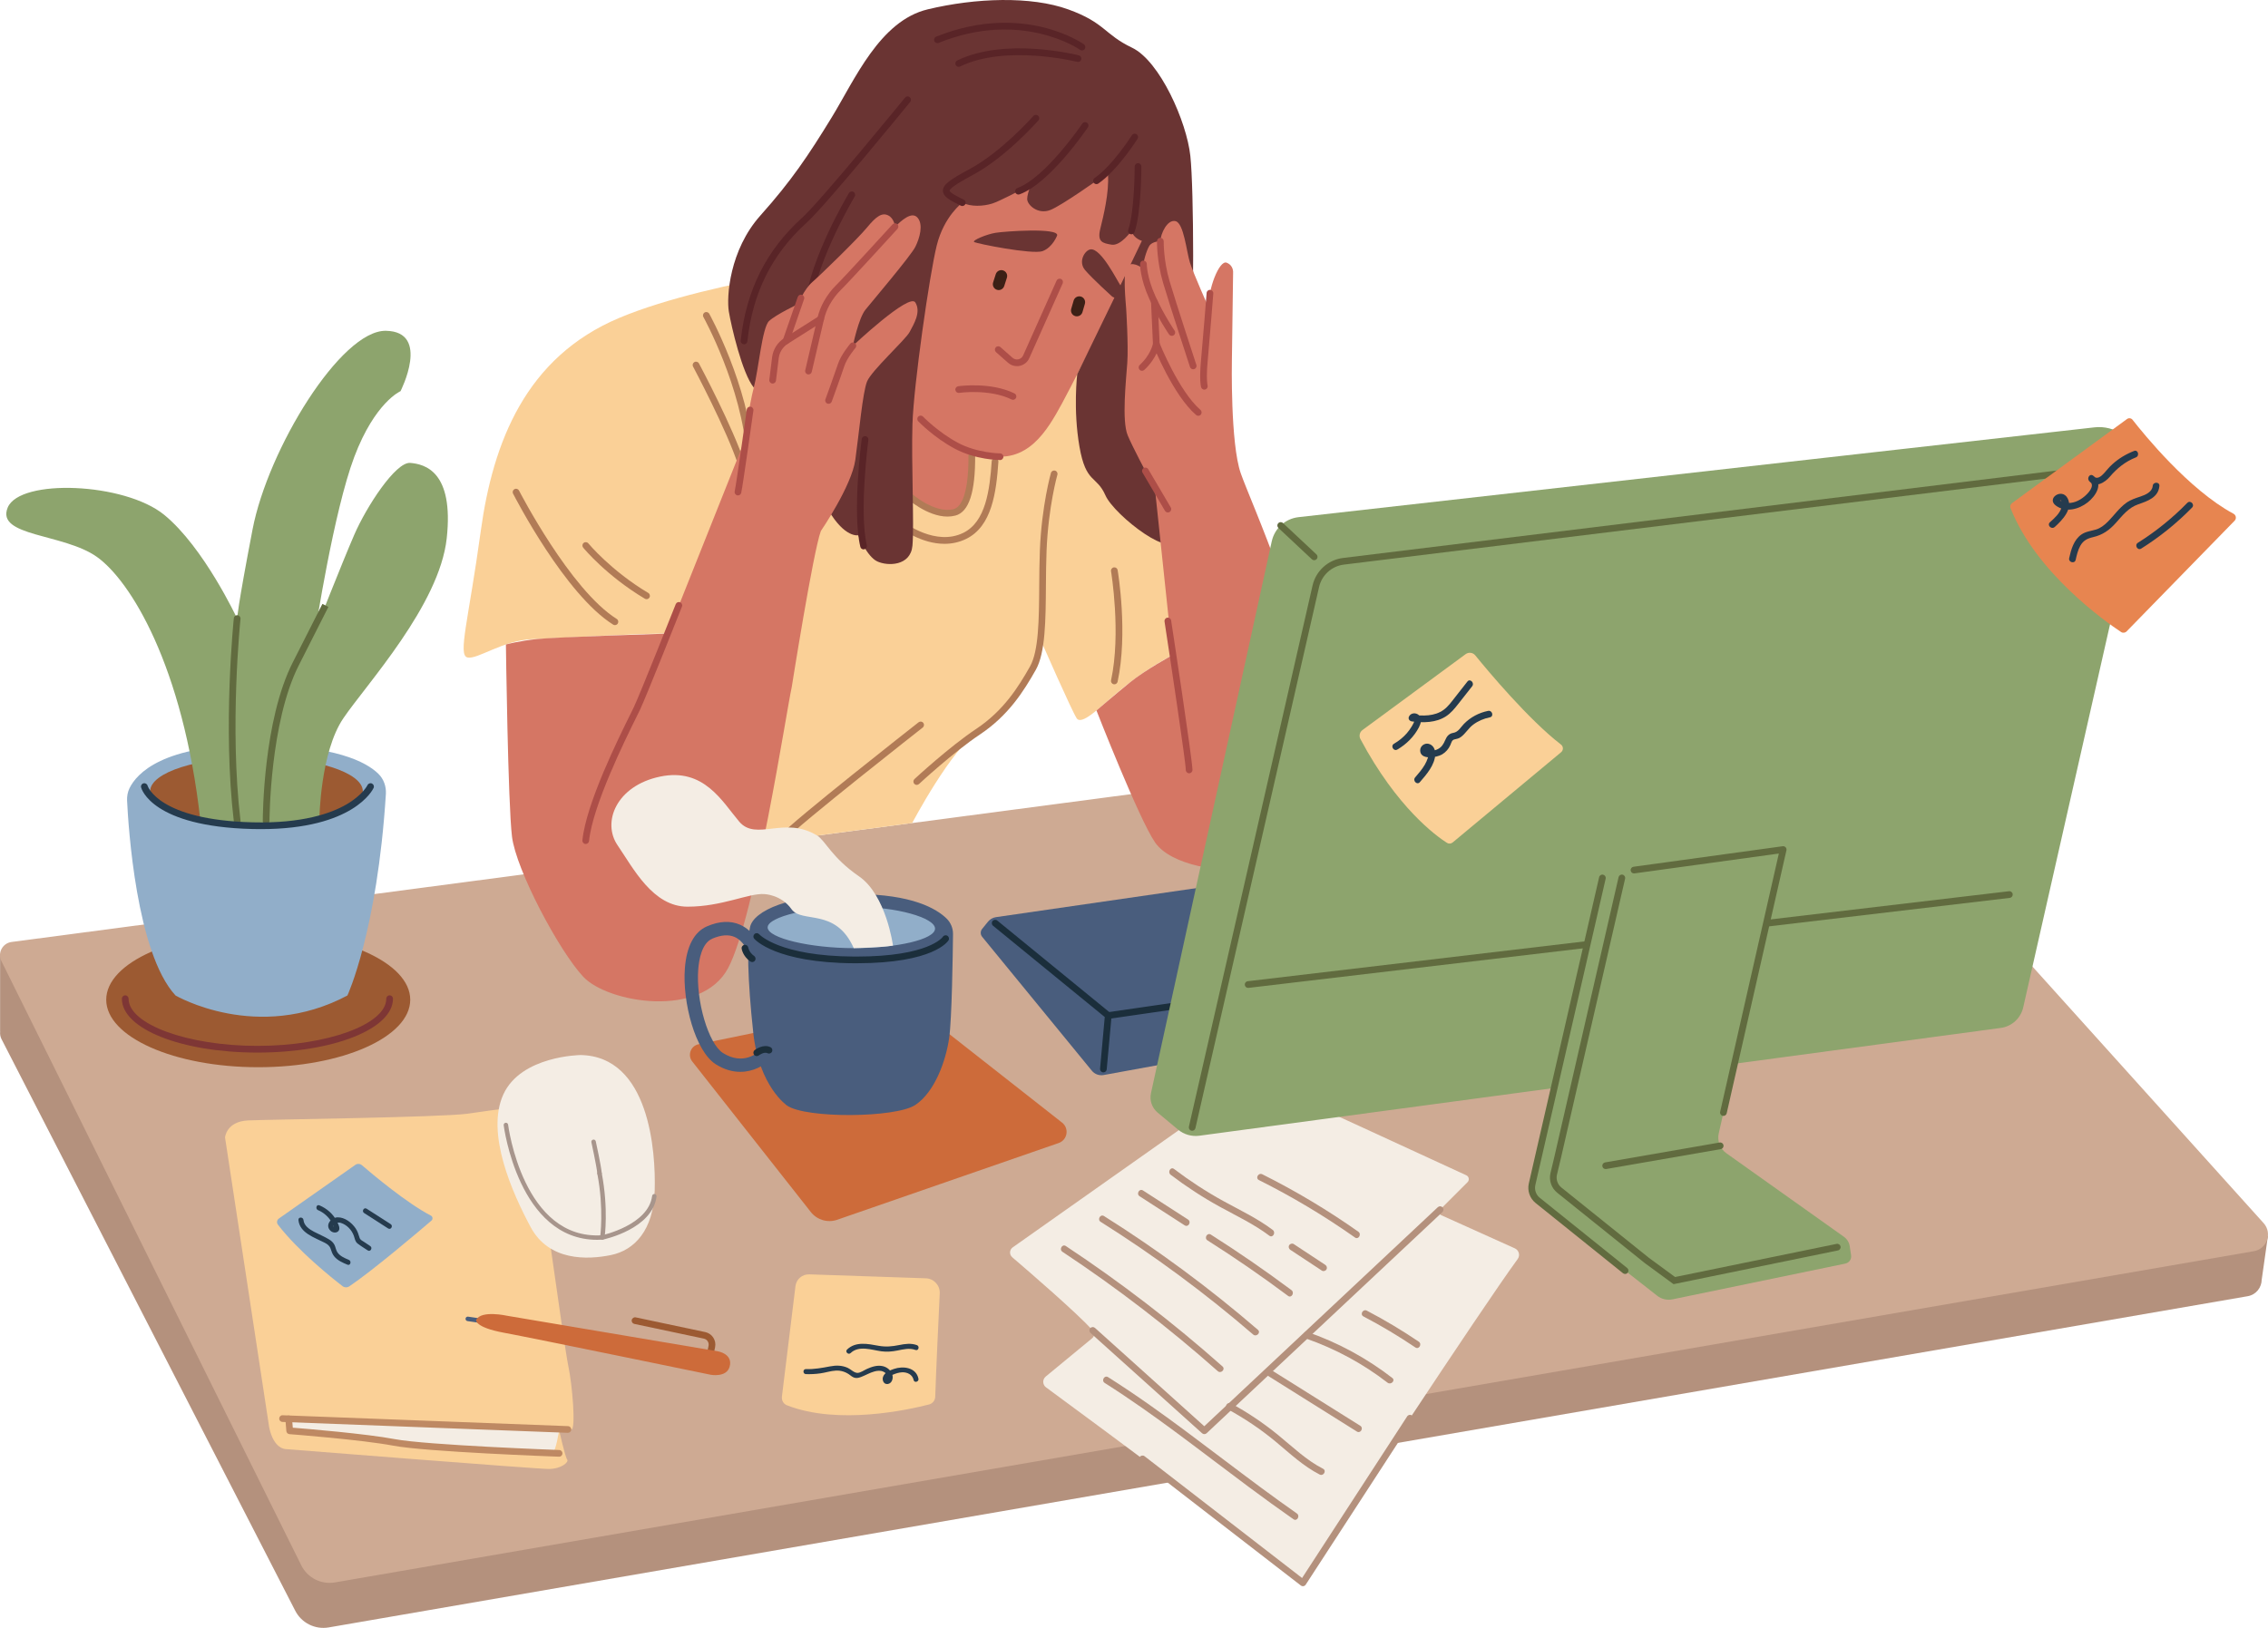 <svg width="273" height="196" viewBox="0 0 273 196" fill="none" xmlns="http://www.w3.org/2000/svg">
<g clip-path="url(#clip0_4_504)">
<path d="M272.988 148.818L268.359 149.148L218.258 96.448C217.094 95.157 215.369 94.519 213.644 94.747L7.271 122.008L0.012 114.828V124.198H0.02C-0.012 124.488 0.025 124.795 0.169 125.085L35.513 193.886C36.261 195.393 37.911 196.23 39.57 195.944L270.551 156.066C271.589 155.887 272.227 155.003 272.243 154.079L272.99 148.818H272.988Z" fill="#B4917D"/>
<path d="M0.169 115.715L36.264 188.466C37.012 189.974 38.661 190.811 40.321 190.525L271.301 150.645C272.887 150.371 273.549 148.458 272.471 147.264L218.258 87.078C217.094 85.787 215.369 85.149 213.644 85.377L1.392 113.415C0.304 113.559 -0.321 114.732 0.166 115.715H0.169Z" fill="#CEAA93"/>
<path d="M121.842 151.375C123.872 153.111 129.523 157.989 131.534 160.181C131.787 160.459 131.754 160.889 131.464 161.127L125.879 165.734C125.461 166.078 125.476 166.719 125.912 167.04C128.702 169.095 137.473 175.559 139.111 176.863C140.888 178.28 152.023 186.416 155.788 189.739C156.27 190.165 157.014 190.064 157.366 189.526C161.02 183.94 178.151 157.8 182.685 151.587C183.006 151.149 182.838 150.53 182.344 150.305L173.471 146.305C173.208 146.186 173.144 145.84 173.348 145.637L176.648 142.336C176.901 142.083 176.829 141.657 176.504 141.507C172.741 139.769 154.18 131.209 150.831 129.764L121.9 150.186C121.499 150.47 121.47 151.054 121.844 151.373L121.842 151.375Z" fill="#F4EDE4"/>
<path d="M144.966 172.671C144.869 172.671 144.773 172.636 144.697 172.568L131.265 160.484C131.1 160.334 131.086 160.081 131.234 159.914C131.384 159.749 131.639 159.735 131.803 159.883L144.96 171.721L173.072 145.347C173.235 145.195 173.49 145.203 173.642 145.365C173.794 145.528 173.786 145.783 173.623 145.935L145.242 172.564C145.163 172.636 145.065 172.673 144.966 172.673V172.671Z" fill="#B4917D"/>
<path d="M156.833 190.984C156.745 190.984 156.658 190.955 156.586 190.899L137.279 175.97C137.103 175.834 137.072 175.581 137.207 175.405C137.343 175.23 137.596 175.197 137.773 175.333L156.732 189.994L169.383 170.532C169.504 170.345 169.753 170.292 169.94 170.413C170.127 170.534 170.179 170.783 170.057 170.971L157.168 190.799C157.107 190.893 157.008 190.957 156.897 190.975C156.874 190.98 156.852 190.982 156.829 190.982L156.833 190.984Z" fill="#B4917D"/>
<path d="M127.888 150.719C134.45 155.062 140.697 159.865 146.582 165.088C146.969 165.432 147.54 164.864 147.152 164.519C141.217 159.25 134.912 154.404 128.295 150.024C127.861 149.736 127.456 150.435 127.888 150.719Z" fill="#B4917D"/>
<path d="M132.486 147.111C138.935 151.169 145.073 155.704 150.843 160.679C151.234 161.016 151.807 160.449 151.413 160.109C145.591 155.091 139.399 150.509 132.893 146.416C132.453 146.139 132.048 146.836 132.486 147.113V147.111Z" fill="#B4917D"/>
<path d="M137.174 144.031C138.982 145.199 140.79 146.365 142.599 147.533C143.037 147.815 143.44 147.118 143.006 146.836C141.199 145.668 139.391 144.502 137.582 143.333C137.144 143.052 136.741 143.749 137.174 144.031Z" fill="#B4917D"/>
<path d="M145.346 149.343C148.663 151.447 151.898 153.676 155.044 156.027C155.459 156.338 155.863 155.638 155.451 155.332C152.303 152.983 149.068 150.754 145.754 148.648C145.313 148.368 144.908 149.067 145.346 149.345V149.343Z" fill="#B4917D"/>
<path d="M140.913 141.443C142.797 142.875 144.781 144.17 146.856 145.31C148.867 146.414 150.952 147.395 152.792 148.781C153.208 149.094 153.609 148.395 153.2 148.084C151.359 146.698 149.272 145.717 147.263 144.613C145.19 143.473 143.206 142.178 141.32 140.746C140.907 140.431 140.506 141.133 140.913 141.443Z" fill="#B4917D"/>
<path d="M155.32 150.482C156.584 151.317 157.851 152.152 159.116 152.985C159.297 153.105 159.562 153.022 159.667 152.841C159.782 152.644 159.704 152.409 159.523 152.29C158.258 151.455 156.991 150.62 155.727 149.787C155.546 149.668 155.281 149.75 155.176 149.931C155.061 150.129 155.139 150.363 155.32 150.482Z" fill="#B4917D"/>
<path d="M151.538 142.083C155.558 144.094 159.422 146.404 163.097 148.997C163.522 149.298 163.925 148.598 163.504 148.3C159.831 145.709 155.967 143.397 151.945 141.386C151.482 141.153 151.073 141.85 151.538 142.083Z" fill="#B4917D"/>
<path d="M132.973 166.508C139.04 170.345 144.649 174.827 150.405 179.1C152.151 180.398 153.913 181.673 155.696 182.92C156.122 183.218 156.525 182.519 156.103 182.222C150.101 178.031 144.413 173.412 138.431 169.194C136.773 168.025 135.093 166.894 133.38 165.81C132.94 165.533 132.535 166.23 132.973 166.508Z" fill="#B4917D"/>
<path d="M147.769 169.667C149.827 170.788 151.775 172.098 153.578 173.597C155.266 175.002 156.876 176.526 158.846 177.535C159.307 177.772 159.716 177.077 159.253 176.838C157.238 175.806 155.616 174.224 153.878 172.803C152.102 171.351 150.193 170.068 148.178 168.972C147.722 168.723 147.314 169.42 147.771 169.667H147.769Z" fill="#B4917D"/>
<path d="M152.523 165.586C156.126 167.845 159.726 170.103 163.329 172.361C163.769 172.636 164.174 171.939 163.736 171.666C160.133 169.408 156.533 167.149 152.93 164.891C152.49 164.616 152.085 165.313 152.523 165.588V165.586Z" fill="#B4917D"/>
<path d="M157.183 161.154C160.722 162.386 164.055 164.184 167.02 166.477C167.425 166.789 168.001 166.224 167.59 165.907C164.507 163.523 161.077 161.658 157.396 160.377C156.905 160.206 156.695 160.986 157.183 161.154Z" fill="#B4917D"/>
<path d="M164.117 158.501C166.27 159.628 168.357 160.874 170.37 162.236C170.802 162.528 171.205 161.829 170.777 161.539C168.764 160.177 166.677 158.931 164.524 157.804C164.065 157.563 163.656 158.258 164.117 158.499V158.501Z" fill="#B4917D"/>
<path d="M106.907 31.14C106.907 31.14 85.828 33.538 74.557 38.268C63.286 42.998 59.334 53.246 57.87 63.933C56.406 74.619 55.087 78.866 56.26 79.158C57.43 79.45 60.504 77.108 64.018 76.961C67.53 76.815 79.095 76.157 80.925 76.303C82.755 76.449 79.887 103.046 79.887 103.046L109.801 99.095C109.801 99.095 114.52 90.138 117.74 88.088C120.96 86.037 124.473 81.939 125.353 77.254C125.353 77.254 129.013 85.597 129.597 86.478C130.183 87.356 132.231 85.307 134.135 83.695C136.037 82.085 138.528 80.034 143.21 77.84C147.894 75.643 145.99 73.595 142.478 63.052C138.966 52.512 134.427 29.381 106.907 31.137V31.14Z" fill="#FAD097"/>
<path d="M138.488 27.625C138.488 27.625 129.597 45.339 127.841 48.559C126.085 51.78 123.693 56.025 118.618 54.756L116.959 54.365C116.959 54.365 116.519 60.221 115.69 61.247C114.861 62.271 111.982 61.734 109.346 59.636C106.712 57.539 104.271 51.56 103.393 43.288C102.515 35.016 108.649 18.51 114.713 15.814C123.496 11.91 142.443 19.764 138.486 27.623L138.488 27.625Z" fill="#D57664"/>
<path d="M90.288 55.235C90.078 55.235 89.901 55.073 89.887 54.861C89.315 46.585 84.713 38.251 84.668 38.169C84.559 37.976 84.629 37.729 84.824 37.62C85.019 37.511 85.264 37.581 85.373 37.776C85.421 37.861 90.107 46.346 90.693 54.805C90.707 55.027 90.541 55.221 90.319 55.235C90.308 55.235 90.3 55.235 90.29 55.235H90.288Z" fill="#B17B56"/>
<path d="M74.02 75.267C73.948 75.267 73.874 75.246 73.806 75.205C68.022 71.577 62.009 59.926 61.756 59.431C61.655 59.233 61.733 58.991 61.931 58.888C62.13 58.787 62.373 58.865 62.474 59.063C62.535 59.182 68.637 71.01 74.234 74.52C74.423 74.638 74.479 74.886 74.362 75.076C74.285 75.197 74.154 75.265 74.02 75.265V75.267Z" fill="#B17B56"/>
<path d="M89.27 56.356C89.099 56.356 88.941 56.247 88.885 56.076C87.522 51.842 83.465 44.214 83.424 44.138C83.319 43.94 83.393 43.697 83.59 43.593C83.788 43.488 84.031 43.562 84.135 43.759C84.304 44.074 88.266 51.527 89.653 55.83C89.72 56.041 89.605 56.27 89.391 56.337C89.35 56.35 89.309 56.356 89.268 56.356H89.27Z" fill="#B17B56"/>
<path d="M77.826 72.143C77.757 72.143 77.684 72.124 77.621 72.085C73.027 69.348 70.311 66.074 70.197 65.936C70.055 65.763 70.08 65.51 70.253 65.368C70.424 65.228 70.678 65.251 70.82 65.424C70.847 65.457 73.568 68.731 78.034 71.392C78.225 71.505 78.289 71.754 78.174 71.945C78.098 72.073 77.964 72.143 77.826 72.143Z" fill="#B17B56"/>
<path d="M110.348 94.501C110.239 94.501 110.132 94.457 110.054 94.371C109.901 94.209 109.912 93.954 110.074 93.801C110.115 93.762 114.234 89.941 117.518 87.753C120.8 85.564 122.575 82.73 123.981 80.246C125.034 78.385 125.063 74.578 125.092 70.547C125.102 69.132 125.114 67.668 125.17 66.259C125.388 60.856 126.492 56.979 126.502 56.94C126.564 56.726 126.786 56.603 127.002 56.665C127.216 56.726 127.339 56.95 127.277 57.164C127.267 57.201 126.19 60.992 125.976 66.292C125.92 67.688 125.908 69.144 125.898 70.555C125.867 74.693 125.838 78.603 124.682 80.645C123.231 83.21 121.394 86.138 117.964 88.425C114.736 90.579 110.664 94.357 110.623 94.394C110.545 94.466 110.446 94.501 110.348 94.501Z" fill="#B17B56"/>
<path d="M94.246 101.228C94.152 101.228 94.057 101.195 93.981 101.129C93.815 100.983 93.796 100.728 93.944 100.56C95.489 98.795 109.955 87.448 110.57 86.965C110.747 86.827 110.999 86.858 111.135 87.033C111.273 87.208 111.242 87.463 111.067 87.599C110.917 87.716 96.046 99.381 94.551 101.088C94.471 101.179 94.359 101.226 94.246 101.226V101.228Z" fill="#B17B56"/>
<path d="M134.135 82.391C134.107 82.391 134.078 82.389 134.049 82.383C133.831 82.335 133.693 82.122 133.741 81.904C134.964 76.233 133.749 68.852 133.736 68.778C133.699 68.558 133.847 68.35 134.067 68.313C134.29 68.278 134.495 68.424 134.532 68.644C134.584 68.953 135.785 76.254 134.528 82.074C134.487 82.263 134.32 82.393 134.135 82.393V82.391Z" fill="#B17B56"/>
<path d="M114.047 62.197C111.608 62.197 109.192 60.04 109.077 59.937C108.912 59.789 108.898 59.534 109.048 59.367C109.198 59.2 109.453 59.188 109.618 59.338C109.646 59.365 112.505 61.909 114.802 61.294C115.478 61.113 116.607 60.033 116.574 54.832C116.574 54.61 116.753 54.427 116.975 54.427C117.185 54.437 117.38 54.604 117.38 54.828C117.409 59.268 116.634 61.64 115.011 62.074C114.693 62.158 114.37 62.197 114.049 62.197H114.047Z" fill="#B17B56"/>
<path d="M113.687 65.477C110.898 65.477 108.544 63.686 108.416 63.587C108.242 63.451 108.209 63.198 108.345 63.022C108.48 62.845 108.733 62.812 108.91 62.95C108.947 62.978 112.638 65.779 115.951 64.157C118.655 62.832 119.134 59.013 119.373 55.539C119.387 55.317 119.582 55.149 119.802 55.165C120.025 55.18 120.191 55.373 120.177 55.595C119.924 59.295 119.393 63.369 116.305 64.881C115.424 65.313 114.534 65.477 113.685 65.477H113.687Z" fill="#B17B56"/>
<path d="M133.372 21.031C133.366 20.926 133.247 20.871 133.161 20.933C132.184 21.63 127.767 24.764 126.424 25.284C124.91 25.87 123.642 24.651 123.642 23.966C123.642 23.557 123.817 23.006 123.958 22.631C124.012 22.487 123.86 22.354 123.724 22.428C122.749 22.946 120.298 24.233 119.447 24.503C118.373 24.844 116.86 24.918 115.836 24.406C115.836 24.406 113.64 26.017 112.762 29.529C111.884 33.042 109.979 46.365 109.833 51.05C109.687 55.735 110.053 63.2 109.833 65.689C109.613 68.178 106.833 68.178 105.589 67.591C104.345 67.005 103.309 64.445 103.309 64.445C103.309 64.445 101.709 64.811 99.733 61.444C97.757 58.078 92.12 48.341 90.73 46.657C89.34 44.972 88.022 39.263 87.73 37.507C87.438 35.751 87.804 30.113 91.536 25.94C95.268 21.767 97.319 18.693 100.099 14.156C102.881 9.617 105.881 2.517 111.664 1.127C117.446 -0.263 124.106 -0.483 128.571 1.127C133.035 2.737 132.889 4.128 136.255 5.738C139.622 7.348 142.842 14.668 143.282 18.767C143.722 22.866 143.745 38.556 143.282 43.045C142.819 47.535 141.16 60.905 141.452 64.42C141.744 67.933 134.133 62.078 133.06 59.638C131.986 57.199 130.718 58.273 129.936 53.783C129.155 49.294 129.665 45.061 129.665 45.061L136.28 31.434L137.45 28.994C137.45 28.994 136.51 28.762 136.181 27.812C136.181 27.812 134.9 29.642 133.802 29.459C132.704 29.276 132.046 29.13 132.449 27.52C132.838 25.967 133.508 23.178 133.37 21.035L133.372 21.031Z" fill="#6A3433"/>
<path d="M97.321 36.954C97.304 36.954 97.288 36.954 97.273 36.952C97.051 36.925 96.895 36.725 96.922 36.503C97.584 30.985 101.997 23.561 102.186 23.248C102.301 23.057 102.548 22.995 102.739 23.108C102.93 23.224 102.992 23.47 102.879 23.662C102.834 23.738 98.365 31.253 97.724 36.6C97.699 36.806 97.524 36.956 97.323 36.956L97.321 36.954Z" fill="#592427"/>
<path d="M80.364 76.285C80.364 76.285 66.93 76.707 64.709 76.933C62.488 77.159 60.897 77.597 60.897 77.597C60.897 77.597 61.141 96.728 61.629 100.728C62.116 104.73 67.288 114.489 70.216 117.613C73.144 120.737 84.403 122.689 87.654 116.539C90.905 110.39 94.709 85.307 95.295 82.769C95.295 82.769 97.882 66.421 98.807 63.933C98.807 63.933 102.515 58.516 102.955 55.369C103.395 52.222 103.833 47.243 104.37 45.927C104.906 44.608 109.005 40.9 109.492 39.973C109.979 39.045 110.907 37.581 110.175 36.411C109.443 35.24 102.661 41.633 102.661 41.633C102.661 41.633 103.343 38.313 104.174 37.289C105.003 36.265 109.64 30.798 110.177 29.724C110.713 28.651 111.16 27.041 110.448 26.212C109.737 25.383 108.47 26.603 107.738 27.285C107.738 27.285 107.641 26.288 106.909 25.932C106.177 25.576 105.494 26.016 104.372 27.382C103.249 28.748 98.809 33.065 97.785 33.957C96.761 34.848 96.078 36.606 96.078 36.606C96.078 36.606 93.395 37.875 92.566 38.657C91.737 39.438 91.297 44.561 90.736 46.659C90.175 48.757 89.589 53.15 89.589 53.15L80.366 76.287L80.364 76.285Z" fill="#D57664"/>
<path d="M141.139 78.874C141.139 78.874 137.861 80.655 135.998 82.175C134.135 83.695 131.982 85.544 131.982 85.544C131.982 85.544 137.082 98.581 139.023 101.411C140.964 104.241 147.113 105.119 150.625 104.632C154.137 104.144 160.09 100.241 158.822 87.942C157.553 75.645 150.625 60.613 149.356 57.002C148.087 53.39 148.283 43.436 148.283 43.436L148.429 32.846C148.429 32.846 148.525 31.968 147.647 31.627C146.769 31.285 145.377 34.848 145.488 37.044C145.488 37.044 143.648 32.923 143.232 31.604C142.817 30.286 142.5 26.87 141.501 26.625C140.502 26.38 139.696 28.162 139.671 29.042C139.671 29.042 138.671 29.042 138.328 29.628C137.987 30.214 137.596 31.53 137.571 32.337C137.571 32.337 136.582 31.508 135.815 31.909C135.046 32.312 135.523 36.483 135.558 37.18C135.558 37.18 135.838 41.583 135.692 43.683C135.546 45.781 135.009 50.661 135.741 52.417C136.309 53.781 137.972 56.911 138.688 58.242C138.91 58.653 139.046 59.102 139.095 59.566L141.135 78.876L141.139 78.874Z" fill="#D57664"/>
<path d="M70.508 101.619C70.493 101.619 70.481 101.619 70.467 101.616C70.245 101.594 70.084 101.396 70.105 101.174C70.547 96.755 74.438 88.904 75.9 85.949C76.07 85.603 76.204 85.334 76.288 85.157C77.055 83.555 81.295 72.85 81.339 72.741C81.421 72.534 81.655 72.433 81.861 72.515C82.069 72.597 82.169 72.832 82.087 73.037C81.912 73.48 77.793 83.876 77.016 85.503C76.93 85.682 76.796 85.955 76.621 86.305C75.314 88.945 71.332 96.979 70.905 101.252C70.884 101.46 70.709 101.614 70.504 101.614L70.508 101.619Z" fill="#AD4E48"/>
<path d="M94.617 41.452C94.573 41.452 94.528 41.446 94.485 41.429C94.275 41.357 94.162 41.127 94.236 40.917L96.027 35.749C96.101 35.539 96.329 35.428 96.539 35.5C96.749 35.572 96.862 35.802 96.788 36.012L94.997 41.18C94.939 41.347 94.783 41.452 94.617 41.452Z" fill="#AD4E48"/>
<path d="M97.32 45.084C97.29 45.084 97.259 45.08 97.228 45.073C97.012 45.022 96.876 44.806 96.926 44.59L98.386 38.321C98.561 37.575 98.83 36.878 99.19 36.248C99.607 35.52 100.088 34.887 100.617 34.364C101.756 33.242 107.38 27.074 107.436 27.012C107.586 26.847 107.841 26.835 108.005 26.985C108.17 27.135 108.182 27.39 108.032 27.555C107.8 27.81 102.336 33.803 101.182 34.938C100.705 35.409 100.269 35.983 99.889 36.647C99.568 37.207 99.328 37.83 99.171 38.502L97.711 44.771C97.668 44.956 97.501 45.082 97.318 45.082L97.32 45.084Z" fill="#AD4E48"/>
<path d="M99.735 48.621C99.689 48.621 99.642 48.613 99.597 48.596C99.387 48.52 99.28 48.288 99.356 48.08C99.369 48.047 100.528 44.853 100.866 43.823C101.228 42.712 102.309 41.425 102.356 41.369C102.5 41.199 102.753 41.178 102.924 41.322C103.095 41.466 103.115 41.721 102.971 41.89C102.961 41.902 101.945 43.111 101.633 44.072C101.293 45.114 100.164 48.222 100.115 48.354C100.055 48.518 99.901 48.619 99.737 48.619L99.735 48.621Z" fill="#AD4E48"/>
<path d="M93.002 46.182C92.986 46.182 92.969 46.182 92.953 46.178C92.733 46.151 92.574 45.949 92.603 45.729L92.938 43.019C93.056 42.064 93.59 41.221 94.403 40.707L98.567 38.07C98.756 37.951 99.005 38.007 99.124 38.196C99.243 38.385 99.188 38.634 98.999 38.751L94.834 41.386C94.226 41.77 93.827 42.402 93.738 43.115L93.403 45.826C93.379 46.03 93.204 46.18 93.004 46.18L93.002 46.182Z" fill="#AD4E48"/>
<path d="M88.83 59.651C88.801 59.651 88.772 59.649 88.746 59.643C88.528 59.595 88.39 59.381 88.435 59.163C88.649 58.164 89.877 49.398 89.889 49.31C89.92 49.09 90.121 48.936 90.343 48.967C90.563 48.997 90.718 49.201 90.687 49.421C90.635 49.783 89.443 58.304 89.223 59.332C89.182 59.521 89.015 59.651 88.83 59.651Z" fill="#AD4E48"/>
<path d="M144.964 46.912C144.791 46.912 144.633 46.801 144.58 46.626C144.555 46.544 144.345 45.75 144.565 43.399C144.781 41.086 145.238 35.327 145.242 35.269C145.258 35.047 145.449 34.881 145.676 34.899C145.898 34.918 146.064 35.111 146.046 35.333C146.042 35.391 145.585 41.155 145.369 43.473C145.164 45.66 145.353 46.392 145.355 46.4C145.412 46.614 145.289 46.836 145.077 46.895C145.04 46.906 145.003 46.912 144.966 46.912H144.964Z" fill="#AD4E48"/>
<path d="M143.621 44.463C143.453 44.463 143.294 44.356 143.239 44.185C143.214 44.109 140.767 36.647 140.006 34.07C139.229 31.442 139.268 29.13 139.27 29.032C139.274 28.811 139.455 28.637 139.673 28.637C139.675 28.637 139.679 28.637 139.681 28.637C139.903 28.641 140.08 28.826 140.076 29.048C140.076 29.071 140.039 31.337 140.779 33.84C141.538 36.405 143.981 43.856 144.006 43.932C144.076 44.144 143.96 44.372 143.749 44.44C143.708 44.454 143.664 44.461 143.623 44.461L143.621 44.463Z" fill="#AD4E48"/>
<path d="M141.051 40.436C140.923 40.436 140.798 40.376 140.72 40.263C140.668 40.189 139.441 38.412 138.343 35.991C137.22 33.521 137.23 31.849 137.232 31.779C137.236 31.557 137.419 31.362 137.639 31.382C137.861 31.384 138.04 31.567 138.038 31.79C138.038 31.806 138.036 33.369 139.077 35.658C140.144 38.009 141.372 39.786 141.384 39.804C141.511 39.987 141.466 40.238 141.283 40.366C141.213 40.415 141.133 40.438 141.053 40.438L141.051 40.436Z" fill="#AD4E48"/>
<path d="M137.465 44.645C137.356 44.645 137.249 44.602 137.168 44.516C137.018 44.353 137.027 44.098 137.191 43.946C138.413 42.817 138.729 41.618 138.781 41.392L138.55 36.361C138.54 36.139 138.713 35.95 138.935 35.94C139.149 35.929 139.346 36.102 139.356 36.324L139.589 41.406C139.589 41.435 139.589 41.466 139.583 41.495C139.57 41.56 139.284 43.109 137.74 44.538C137.662 44.61 137.565 44.645 137.467 44.645H137.465Z" fill="#AD4E48"/>
<path d="M144.234 50.061C144.142 50.061 144.047 50.028 143.971 49.962C141.219 47.582 138.906 41.816 138.809 41.571C138.727 41.363 138.828 41.131 139.036 41.048C139.241 40.966 139.478 41.067 139.56 41.275C139.583 41.332 141.898 47.103 144.499 49.353C144.668 49.499 144.686 49.754 144.54 49.923C144.46 50.015 144.349 50.063 144.236 50.063L144.234 50.061Z" fill="#AD4E48"/>
<path d="M140.576 61.701C140.438 61.701 140.302 61.629 140.228 61.502L137.524 56.903C137.411 56.712 137.475 56.463 137.668 56.352C137.859 56.239 138.106 56.303 138.219 56.496L140.923 61.094C141.036 61.286 140.973 61.535 140.779 61.646C140.716 61.683 140.646 61.701 140.576 61.701Z" fill="#AD4E48"/>
<path d="M143.136 93.104C142.914 93.104 142.733 92.923 142.733 92.701C142.733 91.765 140.886 79.483 140.175 74.829C140.142 74.609 140.292 74.403 140.512 74.37C140.73 74.337 140.938 74.487 140.97 74.707C141.075 75.392 143.537 91.514 143.537 92.703C143.537 92.925 143.356 93.106 143.134 93.106L143.136 93.104Z" fill="#AD4E48"/>
<path d="M122.406 44.084C122.017 44.084 121.641 43.944 121.341 43.679L119.889 42.398C119.722 42.25 119.706 41.997 119.854 41.828C120.002 41.661 120.257 41.645 120.424 41.793L121.875 43.074C122.071 43.247 122.332 43.315 122.587 43.26C122.842 43.204 123.05 43.035 123.156 42.795L127.179 33.791C127.269 33.587 127.51 33.497 127.711 33.587C127.915 33.678 128.005 33.916 127.915 34.12L123.893 43.124C123.681 43.599 123.265 43.936 122.758 44.047C122.64 44.072 122.523 44.084 122.408 44.084H122.406Z" fill="#AD4E48"/>
<path d="M120.374 55.392C120.255 55.392 117.44 55.367 114.917 54.018C112.424 52.685 110.603 50.799 110.526 50.721C110.372 50.56 110.376 50.306 110.539 50.151C110.699 49.997 110.954 50.001 111.108 50.164C111.127 50.182 112.922 52.037 115.297 53.308C117.639 54.561 120.352 54.587 120.378 54.587C120.601 54.587 120.781 54.77 120.779 54.993C120.779 55.215 120.598 55.394 120.376 55.394L120.374 55.392Z" fill="#AD4E48"/>
<path d="M129.26 37.988C128.99 37.828 128.853 37.501 128.943 37.186L129.235 36.187C129.344 35.812 129.735 35.6 130.109 35.707C130.483 35.814 130.695 36.207 130.588 36.581L130.296 37.581C130.187 37.955 129.796 38.167 129.422 38.06C129.365 38.044 129.309 38.019 129.26 37.99V37.988Z" fill="#3C2016"/>
<path d="M119.837 34.817C119.572 34.65 119.443 34.319 119.541 34.006L119.86 33.013C119.979 32.643 120.374 32.439 120.744 32.559C121.116 32.676 121.318 33.073 121.199 33.443L120.88 34.436C120.761 34.806 120.366 35.01 119.996 34.891C119.938 34.872 119.885 34.848 119.835 34.817H119.837Z" fill="#3C2016"/>
<path d="M121.935 48.134C121.875 48.134 121.816 48.121 121.758 48.093C119.12 46.795 115.492 47.295 115.455 47.301C115.231 47.332 115.03 47.179 114.999 46.959C114.968 46.739 115.12 46.536 115.34 46.503C115.499 46.48 119.255 45.966 122.114 47.371C122.313 47.469 122.396 47.71 122.297 47.91C122.227 48.051 122.083 48.136 121.935 48.136V48.134Z" fill="#AD4E48"/>
<path d="M127.251 28.345C127.251 28.345 126.708 29.795 125.49 30.235C124.273 30.675 117.491 29.322 117.251 29.132C117.01 28.943 118.717 28.215 119.831 28.032C120.946 27.849 127.446 27.386 127.251 28.345Z" fill="#6A3433"/>
<path d="M133.884 35.718C133.884 35.718 131.507 33.572 130.615 32.524C129.722 31.477 130.615 30.101 131.273 30.023C132.55 29.869 134.481 33.825 134.869 34.358C135.258 34.891 135.118 36.444 133.884 35.718Z" fill="#6A3433"/>
<path d="M122.591 23.425C122.426 23.425 122.272 23.324 122.212 23.16C122.136 22.95 122.243 22.72 122.453 22.642C125.858 21.393 130.238 14.946 130.282 14.882C130.405 14.697 130.658 14.647 130.841 14.773C131.026 14.896 131.075 15.147 130.95 15.332C130.765 15.606 126.381 22.059 122.731 23.398C122.685 23.415 122.638 23.423 122.593 23.423L122.591 23.425Z" fill="#592427"/>
<path d="M131.982 22.169C131.853 22.169 131.727 22.107 131.649 21.994C131.524 21.811 131.571 21.56 131.754 21.434C133.909 19.958 136.222 16.321 136.245 16.284C136.364 16.097 136.613 16.04 136.8 16.159C136.989 16.278 137.045 16.527 136.926 16.714C136.829 16.869 134.499 20.527 132.208 22.099C132.138 22.146 132.058 22.169 131.98 22.169H131.982Z" fill="#592427"/>
<path d="M136.183 28.211C136.138 28.211 136.091 28.203 136.046 28.186C135.836 28.11 135.729 27.88 135.803 27.67C136.574 25.529 136.584 20.102 136.584 20.048C136.584 19.826 136.765 19.645 136.987 19.645C137.21 19.645 137.39 19.826 137.39 20.048C137.39 20.27 137.38 25.671 136.562 27.944C136.502 28.108 136.348 28.211 136.183 28.211Z" fill="#592427"/>
<path d="M115.836 24.807C115.776 24.807 115.717 24.795 115.659 24.766C114.327 24.118 113.516 23.674 113.5 22.977C113.484 22.228 114.306 21.656 116.784 20.316C120.596 18.253 124.351 14.006 124.388 13.963C124.534 13.796 124.789 13.78 124.958 13.925C125.124 14.072 125.141 14.326 124.995 14.495C124.839 14.674 121.108 18.892 117.169 21.025C116.309 21.49 114.298 22.578 114.306 22.96C114.312 23.213 115.503 23.793 116.011 24.04C116.21 24.137 116.295 24.379 116.198 24.579C116.128 24.723 115.984 24.805 115.834 24.805L115.836 24.807Z" fill="#592427"/>
<path d="M89.56 41.452C89.546 41.452 89.531 41.452 89.517 41.45C89.297 41.425 89.136 41.227 89.159 41.005C89.813 34.963 92.227 30.13 96.539 26.23C98.828 24.161 108.838 11.879 108.939 11.756C109.079 11.583 109.334 11.558 109.506 11.698C109.679 11.838 109.704 12.093 109.564 12.266C109.151 12.774 99.414 24.719 97.08 26.829C92.922 30.59 90.592 35.255 89.963 41.092C89.94 41.297 89.766 41.452 89.562 41.452H89.56Z" fill="#592427"/>
<path d="M103.95 66.146C103.767 66.146 103.603 66.022 103.56 65.837C102.575 61.728 103.679 53.224 103.726 52.864C103.755 52.642 103.956 52.488 104.179 52.516C104.399 52.545 104.555 52.749 104.524 52.969C104.514 53.055 103.391 61.685 104.341 65.648C104.392 65.864 104.259 66.082 104.043 66.133C104.012 66.142 103.979 66.144 103.948 66.144L103.95 66.146Z" fill="#592427"/>
<path d="M130.238 6.069C130.158 6.069 130.076 6.044 130.006 5.995C129.936 5.946 122.967 1.129 112.988 5.162C112.782 5.246 112.546 5.146 112.463 4.94C112.379 4.734 112.48 4.498 112.686 4.415C118.116 2.221 122.653 2.581 125.503 3.272C128.604 4.023 130.399 5.285 130.473 5.339C130.654 5.468 130.695 5.719 130.567 5.9C130.489 6.011 130.366 6.069 130.238 6.069Z" fill="#592427"/>
<path d="M115.398 8.046C115.248 8.046 115.106 7.963 115.036 7.819C114.939 7.62 115.022 7.377 115.221 7.281C120.995 4.467 129.505 6.575 129.862 6.666C130.078 6.721 130.208 6.939 130.154 7.155C130.099 7.371 129.885 7.501 129.665 7.447C129.581 7.427 121.082 5.321 115.575 8.004C115.517 8.031 115.458 8.046 115.398 8.046Z" fill="#592427"/>
<path d="M132.842 129.437L195.612 117.979V113.586L170.824 103.046L119.889 110.425C119.51 110.481 119.165 110.676 118.924 110.974L118.219 111.844C117.995 112.12 117.997 112.517 118.221 112.79L131.425 128.916C131.766 129.334 132.309 129.533 132.84 129.437H132.842Z" fill="#495D7D"/>
<path d="M132.817 129.118C132.805 129.118 132.792 129.118 132.78 129.118C132.558 129.097 132.395 128.902 132.414 128.68L132.979 122.452L119.533 111.462C119.36 111.322 119.336 111.067 119.475 110.894C119.617 110.721 119.87 110.697 120.043 110.837L133.656 121.963C133.759 122.047 133.814 122.179 133.802 122.311L133.216 128.752C133.197 128.962 133.021 129.118 132.815 129.118H132.817Z" fill="#1B2E3B"/>
<path d="M133.401 122.676C133.204 122.676 133.031 122.533 133.002 122.331C132.969 122.111 133.124 121.905 133.344 121.874L142.468 120.554C142.683 120.523 142.893 120.675 142.924 120.895C142.957 121.115 142.803 121.321 142.583 121.352L133.459 122.672C133.44 122.674 133.42 122.676 133.401 122.676Z" fill="#1B2E3B"/>
<path d="M84.086 125.729L109.249 120.56L127.843 135.165C128.727 135.858 128.493 137.256 127.432 137.622L100.775 146.861C99.626 147.26 98.353 146.885 97.6 145.931L83.327 127.806C82.729 127.047 83.14 125.922 84.086 125.729Z" fill="#CD6B3A"/>
<path d="M113.956 110.61C114.454 111.102 114.723 111.774 114.715 112.471C114.688 115.013 114.577 122.691 114.252 124.968C113.86 127.711 112.529 131.471 110.179 133.038C107.828 134.605 97.016 134.683 94.744 133.116C94.744 133.116 91.376 130.843 90.67 124.34C89.965 117.837 89.914 113.473 90.278 111.647C90.67 109.687 94.978 107.651 102.971 107.651C109.813 107.651 112.755 109.426 113.958 110.61H113.956Z" fill="#495D7D"/>
<path d="M112.552 111.807C112.552 113.105 107.96 114.158 102.768 114.158C97.575 114.158 92.402 112.961 92.402 111.663C92.402 110.365 97.575 109.168 102.768 109.168C107.96 109.168 112.552 110.507 112.552 111.807Z" fill="#91AEC9"/>
<path d="M102.768 114.158C102.768 114.158 106.025 114.096 107.489 113.853C107.489 113.853 106.687 107.78 103.395 105.51C100.101 103.241 99.354 101.211 98.365 100.605C94.417 98.188 91.026 101.337 88.976 98.92C86.926 96.504 84.732 92.405 79.461 93.503C74.191 94.601 72.435 98.992 74.339 101.775C76.241 104.557 78.583 109.164 82.755 109.166C86.928 109.166 90.121 107.519 92.001 107.649C92.001 107.649 94.026 107.704 95.27 109.46C96.514 111.217 100.582 109.236 102.768 114.156V114.158Z" fill="#F4EDE4"/>
<path d="M89.114 129.052C88.217 129.052 87.213 128.805 86.165 128.145C83.683 126.582 82.124 120.645 82.439 116.576C82.642 113.94 83.564 112.196 85.1 111.534C86.582 110.892 87.923 110.828 89.083 111.338C90.787 112.087 91.404 113.816 91.429 113.891C91.575 114.31 91.353 114.771 90.933 114.917C90.514 115.063 90.057 114.843 89.909 114.425C89.899 114.396 89.471 113.263 88.421 112.811C87.691 112.494 86.786 112.564 85.737 113.016C84.472 113.561 84.135 115.56 84.047 116.704C83.753 120.505 85.283 125.685 87.022 126.782C89.498 128.34 91.234 126.712 91.423 126.522C91.735 126.208 92.245 126.204 92.56 126.512C92.877 126.823 92.885 127.329 92.576 127.645C91.972 128.271 90.707 129.052 89.112 129.052H89.114Z" fill="#495D7D"/>
<path d="M90.541 115.832C90.46 115.832 90.378 115.807 90.308 115.758C89.397 115.114 89.276 114.246 89.272 114.209C89.243 113.989 89.4 113.786 89.62 113.759C89.844 113.728 90.041 113.884 90.072 114.102C90.076 114.131 90.168 114.672 90.775 115.1C90.958 115.229 91.001 115.48 90.872 115.661C90.794 115.772 90.668 115.832 90.543 115.832H90.541Z" fill="#1B2E3B"/>
<path d="M91.088 127.154C90.966 127.154 90.849 127.1 90.769 126.997C90.633 126.821 90.664 126.568 90.841 126.432C90.882 126.399 91.871 125.648 92.745 126.084C92.945 126.183 93.025 126.426 92.926 126.625C92.825 126.825 92.585 126.905 92.385 126.806C91.97 126.598 91.343 127.065 91.337 127.069C91.263 127.127 91.176 127.154 91.09 127.154H91.088Z" fill="#1B2E3B"/>
<path d="M103.093 115.978C102.998 115.978 102.903 115.978 102.809 115.978C93.35 115.924 90.88 113.136 90.781 113.016C90.637 112.846 90.658 112.593 90.829 112.449C90.997 112.305 91.25 112.325 91.394 112.494C91.433 112.537 93.835 115.122 102.813 115.172C102.908 115.172 103.002 115.172 103.095 115.172C111.811 115.172 113.467 112.829 113.481 112.804C113.596 112.613 113.843 112.552 114.034 112.667C114.226 112.782 114.287 113.029 114.172 113.22C114.104 113.333 112.404 115.978 103.095 115.978H103.093Z" fill="#1B2E3B"/>
<path d="M27.09 136.937C27.09 136.937 27.24 135.025 29.862 134.901C32.484 134.778 52.916 134.543 56.313 134.089C59.71 133.634 63.58 132.816 63.94 134.241C64.3 135.664 67.894 162.072 68.394 164.393C68.894 166.715 69.348 172.166 68.76 172.12C68.172 172.075 67.298 172.19 67.298 172.19C67.298 172.19 68.038 175.452 68.271 175.734C68.503 176.016 67.592 176.865 66.052 176.865C64.514 176.865 34.431 174.477 34.431 174.477C34.431 174.477 32.969 174.547 32.402 171.861L27.086 136.937H27.09Z" fill="#FAD097"/>
<path d="M67.3 172.188C67.3 172.188 51.587 171.489 49.628 171.386C47.668 171.283 35.824 170.769 35.19 170.8C34.557 170.831 34.764 172.116 34.869 172.268C34.974 172.423 50.384 173.94 52.938 174.259C55.495 174.578 66.072 175.152 66.502 174.936C66.932 174.72 67.3 172.188 67.3 172.188Z" fill="#F4EDE4"/>
<path d="M68.361 172.513C68.361 172.513 68.351 172.513 68.345 172.513L33.995 171.203C33.773 171.195 33.599 171.008 33.609 170.786C33.617 170.564 33.802 170.383 34.026 170.399L68.375 171.709C68.597 171.717 68.772 171.904 68.762 172.127C68.754 172.343 68.575 172.513 68.359 172.513H68.361Z" fill="#BE8963"/>
<path d="M67.3 175.388C67.3 175.388 67.29 175.388 67.286 175.388C66.632 175.366 51.24 174.8 47.353 174.064C43.518 173.338 34.927 172.68 34.841 172.674C34.643 172.659 34.485 172.503 34.468 172.303L34.351 170.862C34.333 170.64 34.499 170.444 34.719 170.428C34.948 170.415 35.137 170.576 35.153 170.796L35.244 171.896C36.895 172.028 44.068 172.622 47.504 173.272C51.331 173.996 67.156 174.578 67.317 174.584C67.539 174.592 67.713 174.78 67.705 175.002C67.697 175.22 67.518 175.39 67.302 175.39L67.3 175.388Z" fill="#BE8963"/>
<path d="M153.082 65.169L138.544 131.617C138.353 132.487 138.663 133.392 139.348 133.961L141.797 136.002C142.513 136.598 143.444 136.865 144.366 136.742L240.833 123.765C242.161 123.586 243.239 122.601 243.535 121.292L258.423 55.593C258.565 54.968 258.316 54.32 257.793 53.95L255.497 52.323C254.516 51.628 253.313 51.317 252.118 51.453L156.301 62.267C154.719 62.446 153.426 63.612 153.085 65.167L153.082 65.169Z" fill="#8DA46D"/>
<path d="M150.237 118.944C150.035 118.944 149.86 118.794 149.836 118.588C149.811 118.368 149.967 118.166 150.189 118.14L241.822 107.305C242.038 107.274 242.243 107.437 242.27 107.659C242.295 107.879 242.139 108.081 241.917 108.107L150.284 118.942C150.267 118.944 150.251 118.944 150.237 118.944Z" fill="#616B3F"/>
<path d="M143.504 136.145C143.473 136.145 143.444 136.141 143.413 136.135C143.195 136.086 143.062 135.87 143.109 135.652L157.995 70.487C158.398 68.729 159.87 67.398 161.661 67.18L252.358 56.066C252.574 56.041 252.78 56.198 252.807 56.418C252.833 56.638 252.677 56.839 252.455 56.866L161.758 67.98C160.304 68.159 159.107 69.239 158.78 70.666L143.895 135.831C143.851 136.018 143.685 136.143 143.502 136.143L143.504 136.145Z" fill="#616B3F"/>
<path d="M192.881 105.705L184.481 142.299C184.248 143.315 184.623 144.374 185.443 145.018L199.478 156.011C199.998 156.418 200.67 156.576 201.318 156.443L222.124 152.138C222.581 152.043 222.885 151.607 222.817 151.147L222.655 150.057C222.587 149.596 222.332 149.183 221.953 148.911L207.81 138.858C207.043 138.313 206.679 137.361 206.889 136.444L214.645 102.291L192.883 105.707L192.881 105.705Z" fill="#8DA46D"/>
<path d="M158.188 67.45C158.09 67.45 157.991 67.415 157.913 67.341L153.88 63.563C153.718 63.41 153.71 63.155 153.862 62.993C154.016 62.831 154.269 62.822 154.431 62.974L158.464 66.752C158.626 66.905 158.635 67.16 158.482 67.322C158.402 67.406 158.295 67.45 158.188 67.45Z" fill="#616B3F"/>
<path d="M195.614 153.386C195.525 153.386 195.435 153.357 195.361 153.298L184.836 144.841C184.145 144.286 183.825 143.366 184.022 142.5L184.775 139.212L192.488 105.615C192.537 105.399 192.755 105.261 192.971 105.312C193.187 105.362 193.323 105.578 193.274 105.796L184.81 142.681C184.68 143.247 184.888 143.85 185.342 144.214L195.867 152.671C196.039 152.81 196.068 153.063 195.928 153.238C195.848 153.337 195.731 153.388 195.614 153.388V153.386Z" fill="#616B3F"/>
<path d="M201.448 154.618L197.979 152.074L187.44 143.605C186.749 143.05 186.428 142.13 186.626 141.265L187.117 139.206L194.828 105.613C194.88 105.397 195.094 105.259 195.312 105.31C195.527 105.36 195.663 105.576 195.614 105.794L187.901 139.389L187.409 141.448C187.28 142.011 187.489 142.612 187.942 142.976L198.466 151.433L201.631 153.755L221.071 149.765C221.291 149.721 221.503 149.861 221.546 150.079C221.592 150.297 221.452 150.511 221.232 150.554L201.442 154.616L201.448 154.618Z" fill="#616B3F"/>
<path d="M193.272 140.756C193.08 140.756 192.91 140.619 192.875 140.423C192.838 140.203 192.984 139.996 193.204 139.956L206.993 137.56C207.216 137.521 207.421 137.669 207.46 137.89C207.497 138.11 207.351 138.317 207.131 138.356L193.341 140.752C193.317 140.756 193.294 140.759 193.272 140.759V140.756Z" fill="#616B3F"/>
<path d="M207.452 134.358C207.421 134.358 207.392 134.354 207.362 134.348C207.144 134.299 207.008 134.083 207.057 133.865L214.119 102.768L196.741 105.158C196.514 105.185 196.317 105.035 196.286 104.813C196.255 104.593 196.41 104.389 196.63 104.358L214.586 101.888C214.717 101.872 214.849 101.917 214.937 102.016C215.026 102.112 215.063 102.248 215.034 102.378L207.843 134.042C207.8 134.229 207.633 134.356 207.45 134.356L207.452 134.358Z" fill="#616B3F"/>
<path d="M58.63 159.402C58.618 159.402 58.604 159.402 58.591 159.4L56.268 159.06C56.122 159.04 56.019 158.902 56.039 158.756C56.06 158.608 56.2 158.505 56.344 158.528L58.667 158.867C58.813 158.888 58.916 159.025 58.894 159.172C58.875 159.305 58.76 159.402 58.628 159.402H58.63Z" fill="#495D7D"/>
<path d="M85.353 164.124C85.326 164.124 85.297 164.122 85.27 164.116C85.052 164.071 84.912 163.859 84.958 163.641L85.289 162.035C85.369 161.642 85.116 161.255 84.723 161.173L76.356 159.402C76.138 159.357 75.998 159.143 76.046 158.925C76.091 158.707 76.305 158.569 76.523 158.614L84.89 160.385C85.715 160.56 86.247 161.372 86.076 162.199L85.745 163.807C85.706 163.999 85.538 164.128 85.35 164.128L85.353 164.124Z" fill="#9C5A32"/>
<path d="M86.445 162.707L61.047 158.421C61.047 158.421 57.907 157.715 57.316 158.917C57.316 158.917 57.07 159.801 60.695 160.471C64.32 161.142 85.569 165.527 85.569 165.527C85.569 165.527 87.436 165.872 87.818 164.581C88.279 163.028 86.447 162.707 86.447 162.707H86.445Z" fill="#CD6B3A"/>
<path d="M69.875 127.03C69.875 127.03 62.702 127.104 60.58 131.787C58.458 136.472 61.678 143.646 63.874 147.745C66.07 151.844 70.681 151.698 73.535 151.112C76.389 150.525 78.657 148.111 78.805 143.352C78.951 138.593 78.147 127.174 69.877 127.028L69.875 127.03Z" fill="#F4EDE4"/>
<path d="M71.88 149.277C62.414 149.277 60.648 135.623 60.629 135.481C60.611 135.333 60.716 135.199 60.864 135.183C61.006 135.16 61.145 135.269 61.162 135.417C61.178 135.557 62.969 149.368 72.486 148.724C72.505 148.718 78.051 147.506 78.497 143.994C78.515 143.845 78.651 143.743 78.797 143.761C78.943 143.78 79.048 143.915 79.029 144.061C78.534 147.953 72.803 149.203 72.558 149.254C72.328 149.271 72.1 149.277 71.877 149.277H71.88Z" fill="#A7958C"/>
<path d="M72.505 149.261C72.492 149.261 72.478 149.261 72.466 149.259C72.32 149.238 72.217 149.1 72.237 148.954C72.243 148.921 72.712 145.577 71.902 141.332C71.873 141.186 71.97 141.046 72.116 141.018C72.258 140.991 72.402 141.086 72.43 141.232C73.259 145.569 72.79 148.893 72.77 149.03C72.749 149.164 72.636 149.261 72.505 149.261Z" fill="#A7958C"/>
<path d="M72.168 141.55C72.03 141.55 71.912 141.445 71.9 141.306C71.818 140.417 71.193 137.56 71.187 137.532C71.154 137.388 71.246 137.244 71.392 137.211C71.54 137.178 71.68 137.27 71.713 137.416C71.74 137.536 72.353 140.335 72.437 141.256C72.451 141.404 72.342 141.536 72.194 141.548C72.186 141.548 72.178 141.548 72.169 141.548L72.168 141.55Z" fill="#A7958C"/>
<path d="M31.084 128.495C41.189 128.495 49.381 124.857 49.381 120.369C49.381 115.881 41.189 112.243 31.084 112.243C20.978 112.243 12.786 115.881 12.786 120.369C12.786 124.857 20.978 128.495 31.084 128.495Z" fill="#9C5A32"/>
<path d="M15.297 96.388C15.443 99.457 16.397 114.732 21.129 119.859C21.129 119.859 30.985 125.617 41.818 119.859C41.818 119.859 45.396 112.186 46.449 95.605C46.506 94.702 46.192 93.799 45.546 93.168C44.067 91.72 40.327 89.762 30.888 89.702C19.572 89.628 16.445 93.153 15.591 94.897C15.365 95.36 15.274 95.876 15.297 96.391V96.388Z" fill="#91AEC9"/>
<path d="M30.874 99.362C37.942 99.362 43.672 97.528 43.672 95.266C43.672 93.003 37.942 91.169 30.874 91.169C23.805 91.169 18.075 93.003 18.075 95.266C18.075 97.528 23.805 99.362 30.874 99.362Z" fill="#9C5A32"/>
<path d="M24.113 98.743C24.113 98.743 31.32 100.36 38.447 98.567C38.447 98.567 38.548 90.576 41.33 86.478C44.112 82.379 52.895 72.863 53.773 64.811C54.651 56.759 51.139 55.881 49.381 55.735C47.625 55.589 44.111 61.006 42.648 64.373C41.184 67.74 37.964 75.939 37.964 75.939C37.964 75.939 40.16 61.592 42.648 55.005C45.137 48.417 48.211 47.099 48.211 47.099C48.211 47.099 51.873 39.925 46.455 39.829C41.038 39.732 32.256 54.079 30.401 63.741C28.546 73.403 28.546 74.477 28.546 74.477C28.546 74.477 24.544 65.889 19.763 61.985C14.982 58.082 2.393 57.592 0.929 61.107C-0.535 64.62 7.662 64.21 11.664 67.051C15.665 69.891 22.021 80.073 24.113 98.748V98.743Z" fill="#8DA46D"/>
<path d="M32.036 99.251C31.814 99.251 31.633 99.07 31.633 98.848C31.633 98.357 31.674 86.739 35.264 79.707C36.897 76.507 38.809 72.71 38.809 72.71L39.529 73.072C39.529 73.072 37.614 76.871 35.982 80.073C32.482 86.932 32.439 98.731 32.439 98.848C32.439 99.07 32.258 99.251 32.036 99.251Z" fill="#616B3F"/>
<path d="M28.546 99.251C28.344 99.251 28.172 99.101 28.147 98.895C26.792 87.561 28.133 74.559 28.147 74.43C28.172 74.208 28.367 74.053 28.591 74.072C28.811 74.094 28.974 74.294 28.949 74.516C28.935 74.646 27.604 87.561 28.949 98.801C28.976 99.023 28.817 99.222 28.595 99.249C28.579 99.251 28.562 99.251 28.546 99.251Z" fill="#616B3F"/>
<path d="M31.394 99.827C31.067 99.827 30.734 99.823 30.39 99.815C18.318 99.519 17.03 94.994 16.983 94.801C16.928 94.585 17.059 94.365 17.275 94.311C17.487 94.258 17.707 94.385 17.765 94.599C17.783 94.661 19.081 98.733 30.413 99.009C36.399 99.159 39.854 97.923 41.688 96.862C43.654 95.726 44.232 94.544 44.238 94.531C44.333 94.332 44.573 94.243 44.773 94.338C44.974 94.433 45.062 94.669 44.97 94.871C44.875 95.078 42.564 99.827 31.398 99.827H31.394Z" fill="#253B4E"/>
<path d="M30.987 126.732C21.836 126.732 14.67 123.882 14.67 120.243C14.67 120.021 14.851 119.84 15.073 119.84C15.295 119.84 15.476 120.021 15.476 120.243C15.476 123.324 22.581 125.926 30.987 125.926C39.393 125.926 46.498 123.324 46.498 120.243C46.498 120.021 46.679 119.84 46.901 119.84C47.123 119.84 47.304 120.021 47.304 120.243C47.304 123.882 40.136 126.732 30.987 126.732Z" fill="#7E3635"/>
<path d="M97.401 153.434L111.439 153.909C112.408 153.942 113.163 154.758 113.117 155.727C112.969 158.814 112.671 165.169 112.574 168.171C112.56 168.614 112.256 168.99 111.828 169.101C109.327 169.747 100.88 171.614 94.717 169.196C94.304 169.033 94.065 168.599 94.119 168.159L95.751 154.847C95.852 154.02 96.57 153.407 97.403 153.436L97.401 153.434Z" fill="#FAD097"/>
<path d="M110.555 165.998C110.273 164.628 108.706 164.439 107.594 164.825C107.107 164.994 106.49 165.235 106.296 165.763C106.152 166.16 106.366 166.705 106.856 166.637C107.339 166.572 107.526 166.012 107.429 165.591C107.302 165.037 106.815 164.618 106.274 164.49C105.614 164.334 104.956 164.552 104.355 164.819C104.039 164.959 103.578 165.294 103.224 165.298C102.809 165.303 102.41 164.858 102.046 164.694C101.363 164.381 100.646 164.373 99.92 164.513C98.941 164.7 98.009 164.875 97.006 164.842C96.617 164.83 96.617 165.434 97.006 165.447C97.592 165.465 98.176 165.438 98.756 165.354C99.375 165.266 99.983 165.058 100.609 165.023C101.258 164.986 101.863 165.2 102.369 165.603C102.797 165.944 103.101 165.994 103.631 165.796C104.176 165.593 104.68 165.282 105.244 165.128C105.583 165.035 105.961 164.988 106.294 165.132C106.436 165.194 106.564 165.276 106.667 165.393C106.753 165.492 106.813 165.835 106.87 165.864C106.876 165.946 106.901 165.942 106.944 165.852C107.002 165.774 107.076 165.714 107.162 165.669C107.277 165.593 107.409 165.541 107.536 165.49C107.861 165.356 108.205 165.249 108.558 165.229C109.194 165.192 109.835 165.492 109.973 166.156C110.051 166.537 110.635 166.376 110.557 165.996L110.555 165.998Z" fill="#253B4E"/>
<path d="M102.391 162.908C103.387 161.958 104.915 162.538 106.089 162.699C106.749 162.789 107.376 162.732 108.028 162.604C108.756 162.46 109.478 162.275 110.203 162.538C110.569 162.672 110.728 162.088 110.364 161.954C109.661 161.699 108.937 161.804 108.221 161.948C107.364 162.121 106.607 162.191 105.739 162.032C104.466 161.8 103.01 161.485 101.966 162.481C101.684 162.75 102.112 163.178 102.393 162.908H102.391Z" fill="#253B4E"/>
<path d="M164.002 87.897L176.414 78.763C176.78 78.494 177.292 78.555 177.58 78.909C179.14 80.826 183.995 86.636 187.9 89.649C188.199 89.879 188.203 90.328 187.913 90.568L174.861 101.431C174.664 101.596 174.384 101.616 174.168 101.479C172.838 100.631 168.143 97.228 163.755 88.985C163.555 88.612 163.664 88.145 164.004 87.895L164.002 87.897Z" fill="#FAD097"/>
<path d="M168.199 90.245C169.284 89.614 170.212 88.693 170.794 87.574C171.03 87.117 171.228 86.478 170.769 86.085C170.415 85.781 169.836 85.822 169.609 86.254C169.455 86.548 169.655 86.821 169.957 86.86C171.326 87.039 172.85 87.027 174.051 86.247C174.662 85.85 175.112 85.289 175.556 84.723C176.105 84.024 176.654 83.325 177.203 82.628C177.52 82.225 176.955 81.649 176.634 82.058C176.138 82.689 175.643 83.321 175.147 83.952C174.732 84.481 174.327 85.059 173.778 85.46C172.688 86.26 171.236 86.221 169.959 86.054C170.074 86.256 170.191 86.459 170.306 86.661C170.216 86.661 170.195 86.7 170.247 86.774C170.226 86.891 170.187 87 170.132 87.105C170.07 87.23 170 87.352 169.928 87.471C169.753 87.761 169.556 88.037 169.332 88.292C168.89 88.796 168.373 89.211 167.794 89.548C167.345 89.809 167.75 90.507 168.201 90.245H168.199Z" fill="#253B4E"/>
<path d="M170.909 94.171C171.721 93.234 172.71 92.111 172.77 90.8C172.795 90.251 172.511 89.665 171.929 89.55C171.45 89.456 170.958 89.83 170.948 90.328C170.923 91.557 172.941 91.212 173.572 90.84C174.026 90.572 174.38 90.171 174.588 89.688C174.703 89.418 174.756 89.094 175.077 89.026C175.365 88.964 175.606 88.917 175.848 88.736C176.412 88.32 176.757 87.674 177.325 87.251C177.923 86.802 178.608 86.514 179.338 86.368C179.846 86.268 179.632 85.49 179.124 85.591C178.028 85.811 177.002 86.352 176.218 87.154C175.811 87.57 175.548 88.135 174.933 88.238C174.419 88.324 174.156 88.641 173.961 89.106C173.761 89.577 173.541 89.959 173.066 90.198C172.858 90.303 172.63 90.369 172.398 90.387C172.285 90.395 172.165 90.393 172.052 90.377C171.978 90.365 171.904 90.346 171.83 90.323C171.742 90.346 171.729 90.356 171.789 90.356C171.838 90.272 171.964 90.679 171.966 90.724C171.974 90.909 171.914 91.103 171.861 91.278C171.775 91.561 171.645 91.827 171.497 92.084C171.174 92.635 170.759 93.12 170.341 93.602C170.004 93.992 170.572 94.566 170.911 94.171H170.909Z" fill="#253B4E"/>
<path d="M252.903 70.666C253.062 70.317 253.255 69.983 253.481 69.673C253.489 69.662 253.596 69.529 253.514 69.63C253.543 69.597 253.57 69.562 253.596 69.529C253.658 69.455 253.722 69.383 253.786 69.313C253.915 69.171 254.053 69.037 254.197 68.91C254.263 68.852 254.331 68.797 254.396 68.741C254.503 68.651 254.337 68.784 254.44 68.708C254.481 68.677 254.524 68.647 254.567 68.616C254.723 68.505 254.886 68.402 255.054 68.309C255.215 68.219 255.379 68.141 255.546 68.064C255.61 68.036 255.464 68.095 255.57 68.054C255.62 68.036 255.667 68.017 255.717 67.999C255.815 67.964 255.914 67.931 256.015 67.9C256.317 67.809 256.539 67.472 256.436 67.155C256.338 66.849 256.017 66.635 255.692 66.734C254.024 67.238 252.579 68.463 251.859 70.055C251.729 70.343 251.766 70.72 252.077 70.882C252.342 71.022 252.766 70.972 252.903 70.666Z" fill="#253B4E"/>
<path d="M242.173 60.587L256.027 50.452C256.239 50.295 256.535 50.336 256.697 50.544C257.995 52.206 263.473 58.972 268.844 61.852C269.159 62.02 269.233 62.436 268.984 62.693L255.982 76.02C255.805 76.203 255.525 76.234 255.313 76.094C253.463 74.866 245.071 68.972 242.005 61.164C241.922 60.959 241.996 60.72 242.175 60.591L242.173 60.587Z" fill="#E78550"/>
<path d="M247.324 63.454C248.19 62.67 249.578 61.272 248.867 59.972C248.184 58.725 246.304 60.005 247.458 60.868C248.645 61.753 250.212 61.333 251.289 60.494C252.249 59.746 253.278 58.213 251.943 57.263C251.54 56.977 251.19 57.57 251.454 57.897C252.21 58.834 253.376 58.088 253.966 57.395C254.832 56.375 255.84 55.564 257.094 55.073C257.571 54.886 257.363 54.106 256.88 54.295C255.912 54.674 255.025 55.205 254.254 55.906C253.886 56.241 253.58 56.624 253.251 56.992C252.961 57.317 252.406 57.802 252.023 57.327C251.861 57.539 251.698 57.749 251.534 57.96C252.274 58.487 251.297 59.452 250.88 59.795C250.271 60.295 249.49 60.667 248.686 60.531C248.499 60.5 248.316 60.445 248.147 60.356C248.048 60.305 247.958 60.245 247.871 60.175C247.834 60.284 247.849 60.313 247.913 60.262C247.956 60.227 248.005 60.221 248.059 60.243C248.145 60.319 248.196 60.414 248.211 60.527C248.254 60.702 248.211 60.897 248.163 61.066C247.95 61.819 247.308 62.376 246.749 62.882C246.364 63.232 246.936 63.799 247.318 63.452L247.324 63.454Z" fill="#253B4E"/>
<path d="M249.847 67.413C249.977 66.837 250.113 66.247 250.401 65.724C250.752 65.087 251.244 64.834 251.935 64.675C253.105 64.406 253.913 63.828 254.705 62.938C255.502 62.043 256.206 61.13 257.378 60.72C258.509 60.326 259.808 59.896 259.928 58.508C259.971 57.991 259.165 57.993 259.122 58.508C259.058 59.242 258.256 59.577 257.655 59.781C257.069 59.98 256.485 60.159 255.973 60.521C255.069 61.16 254.454 62.09 253.672 62.859C253.277 63.248 252.837 63.589 252.301 63.754C251.692 63.941 251.061 63.986 250.526 64.365C249.617 65.008 249.3 66.166 249.068 67.197C248.955 67.703 249.732 67.919 249.845 67.411L249.847 67.413Z" fill="#253B4E"/>
<path d="M257.742 66.049C259.967 64.65 262.023 62.993 263.86 61.113C264.221 60.741 263.652 60.171 263.29 60.543C261.499 62.376 259.504 63.99 257.335 65.354C256.897 65.629 257.3 66.327 257.742 66.049Z" fill="#253B4E"/>
<path d="M33.572 146.713L42.772 140.253C43.013 140.084 43.337 140.098 43.562 140.292C44.822 141.376 48.972 144.864 51.865 146.361C52.097 146.48 52.128 146.797 51.931 146.966C50.358 148.313 44.812 153.024 42.034 154.884C41.787 155.048 41.466 155.036 41.232 154.855C39.961 153.876 35.887 150.628 33.451 147.447C33.272 147.214 33.331 146.879 33.572 146.713Z" fill="#91AEC9"/>
<path d="M35.922 146.887C36.068 148.463 37.886 149.008 39.079 149.625C39.418 149.8 39.669 149.979 39.799 150.353C39.91 150.678 39.998 150.98 40.216 151.254C40.623 151.764 41.242 152.029 41.828 152.272C42.188 152.422 42.344 151.836 41.989 151.688C41.477 151.476 40.87 151.223 40.578 150.721C40.422 150.452 40.391 150.129 40.245 149.853C40.103 149.586 39.87 149.386 39.616 149.23C39.038 148.878 38.398 148.621 37.8 148.306C37.238 148.008 36.593 147.585 36.529 146.887C36.494 146.503 35.889 146.499 35.924 146.887H35.922Z" fill="#253B4E"/>
<path d="M38.283 145.703C38.974 145.993 39.558 146.521 39.932 147.171C40.029 147.34 40.113 147.517 40.179 147.702C40.193 147.743 40.208 147.786 40.222 147.827C40.241 147.951 40.263 147.94 40.292 147.796C40.284 147.766 40.156 147.712 40.134 147.653C39.944 147.167 40.769 147.159 41.014 147.233C41.736 147.453 42.338 148.08 42.589 148.784C42.716 149.137 42.731 149.475 43.045 149.724C43.428 150.026 43.86 150.279 44.265 150.552C44.588 150.77 44.892 150.246 44.569 150.03C44.341 149.878 44.115 149.724 43.886 149.571C43.681 149.434 43.366 149.298 43.288 149.047C43.158 148.634 43.05 148.249 42.799 147.885C42.332 147.204 41.501 146.552 40.635 146.569C39.827 146.583 39.075 147.537 39.798 148.2C40.057 148.438 40.539 148.496 40.767 148.181C40.997 147.86 40.693 147.326 40.539 147.023C40.093 146.153 39.338 145.497 38.443 145.123C38.086 144.973 37.929 145.557 38.283 145.707V145.703Z" fill="#253B4E"/>
<path d="M43.829 146.052C44.793 146.671 45.758 147.29 46.722 147.909C47.051 148.121 47.353 147.597 47.026 147.387C46.062 146.768 45.098 146.149 44.133 145.53C43.804 145.318 43.502 145.843 43.829 146.052Z" fill="#253B4E"/>
</g>
<defs>
<clipPath id="clip0_4_504">
<rect width="273" height="196" fill="white"/>
</clipPath>
</defs>
</svg>
